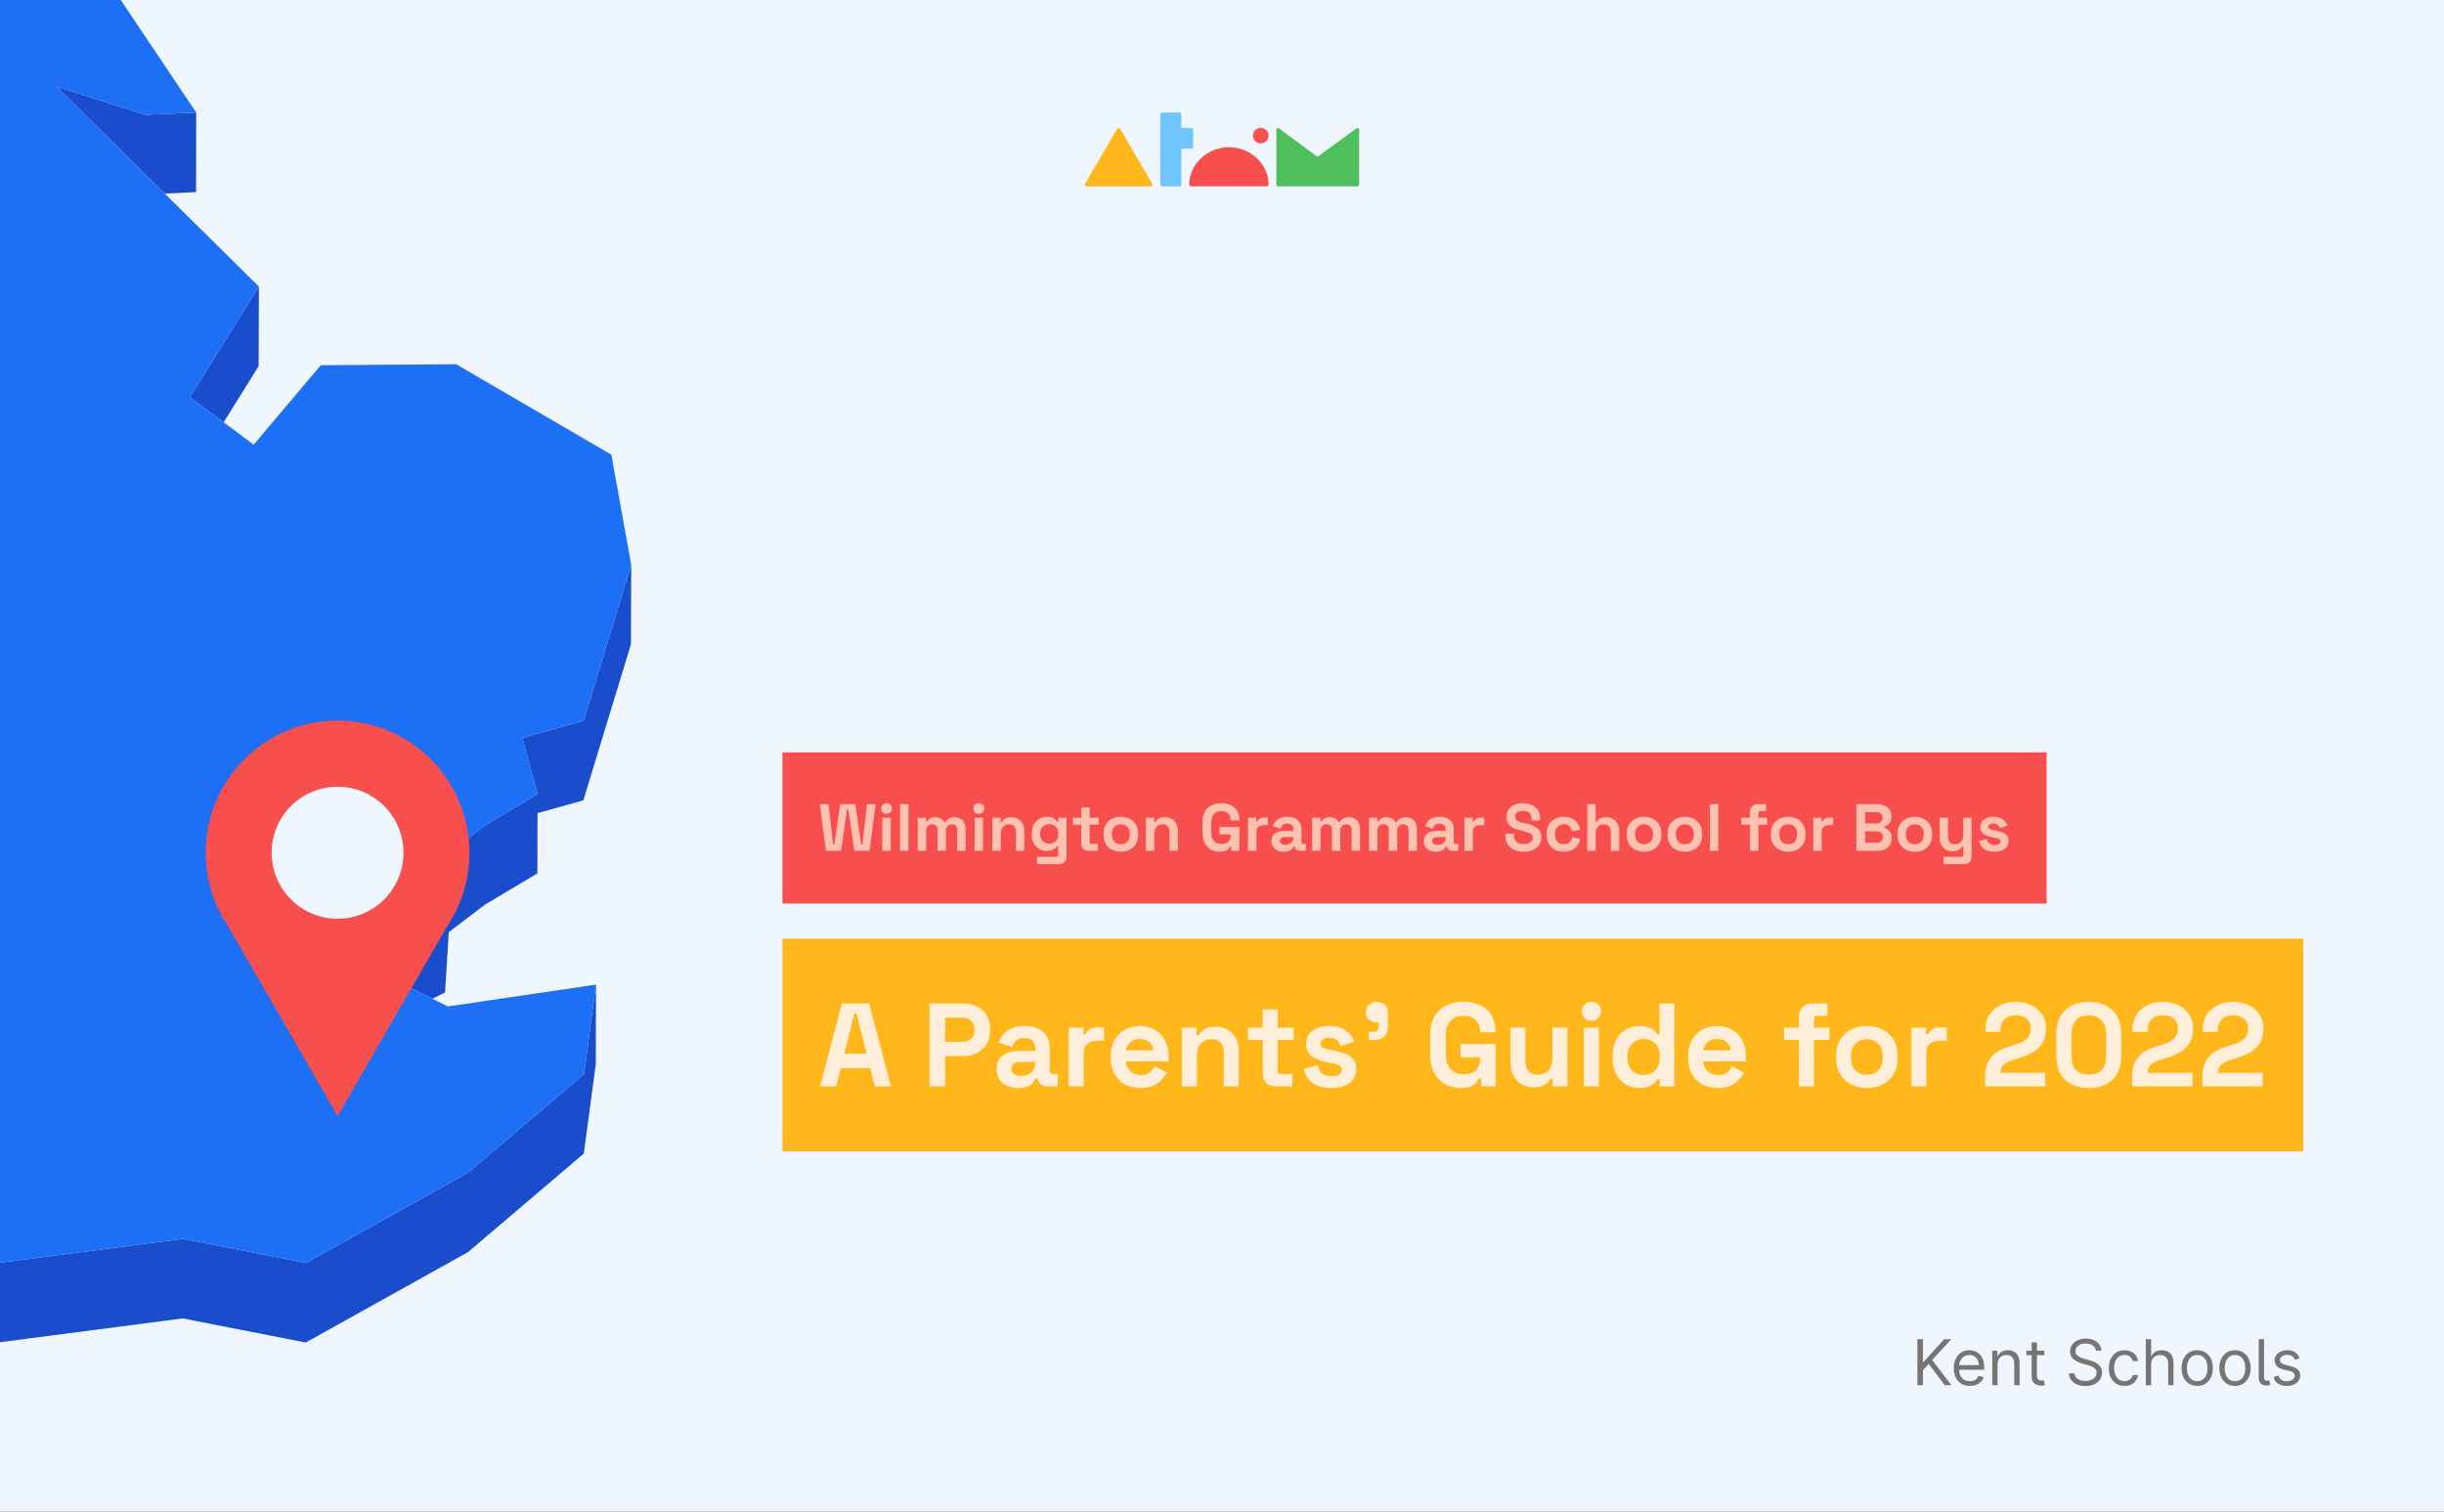 <svg width="1390" height="860" viewBox="0 0 1390 860" fill="none" xmlns="http://www.w3.org/2000/svg">
<rect x="0" y="0" width="1390" height="860" fill="#333333" stroke="none"/>
<g clip-path="url(#clip0_43_4641)">
<rect width="1390" height="860" fill="#F0F6FE"/>
<path d="M93.724 110.127L111.513 109.268L111.591 64.004L82.723 65.331L32.086 49.176L82.645 99.201L93.724 110.127Z" fill="#194DCC"/>
<path d="M127.196 240.224L147.091 208.304L147.247 163.04L107.924 226.02L127.196 240.224Z" fill="#194DCC"/>
<path d="M331.926 410.044L297.05 419.8L305.711 451.641L275.75 469.591L255.386 485.043L253.202 519.382L200.458 545.682L245.946 568.159L253.124 564.569L255.23 530.308L275.594 514.777L305.633 496.828L305.711 462.567L331.77 455.309L358.844 366.497L359 321.232L331.926 410.044Z" fill="#194DCC"/>
<path d="M266.309 667.039L174.009 718.469L104.101 704.733L-19.799 720.888L-65.52 722.371L-123.178 740.555L-139.875 769.04L-208.379 781.293L-233.736 763.734L-361.302 770.445L-374.176 827.338L-417.244 857.151L-549.804 843.805L-598.958 873.774L-607.151 903.352L-622.599 924.735L-646.942 895.313L-698.593 902.805L-698.749 947.992L-647.02 940.578L-622.755 970L-607.307 948.616L-599.036 918.96L-549.882 889.07L-417.4 902.415L-374.254 872.603L-361.458 815.71L-233.892 808.998L-208.457 826.558L-139.953 814.305L-123.256 785.82L-65.676 767.636L-19.955 766.153L103.945 749.998L173.853 763.734L266.153 712.304L332.004 656.269L338.87 605.385L338.948 560.121L332.16 611.004L266.309 667.039Z" fill="#194DCC"/>
<path d="M253.202 519.382L255.386 485.043L275.75 469.591L305.711 451.641L297.05 419.8L331.926 410.044L359 321.232L347.687 258.642L259.443 207.212L182.435 207.758L144.282 252.945L127.196 240.224L107.924 226.02L147.247 163.04L93.724 110.127L82.645 99.201L32.086 49.176L82.723 65.33L111.591 64.004L-17.302 -128.215L-84.947 -151.004L-143.776 -314.893L-147.755 -358.675L-285.777 -470.042L-310.822 -462.159L-342.577 -452.17L-359.04 -447.019L-389.156 -457.477L-342.499 -494.469L-277.662 -520.847L-304.892 -545.197L-323.696 -561.898L-223.671 -712.754L-215.557 -757.707L-184.504 -793.372L-243.801 -846.207L-406.243 -838.013L-450.092 -815.848L-496.281 -792.514L-445.02 -868.449L-449.702 -871.961L-475.293 -890.769L-361.771 -1007.29L-365.516 -1028.59L-357.245 -1057L-399.377 -1056.69L-532.64 -1006.19L-544.889 -1038.04L-569.934 -1005.96L-584.602 -1043.65L-605.044 -1037.65L-643.899 -906.144L-615.967 -870.868L-643.977 -870.712L-672.534 -870.478L-695.862 -759.268L-672.768 -728.675L-678.385 -690.746L-684.237 -651.725L-747.747 -617.074L-741.349 -561.586L-745.719 -552.845L-765.068 -514.136L-743.378 -505.941L-627.359 -608.411L-622.443 -593.037L-627.437 -584.998L-657.007 -537.08L-675.967 -506.41L-668.476 -467.466L-672.065 -439.917L-690.167 -298.27L-669.725 -298.426L-642.807 -409.715L-629.621 -415.724L-594.589 -393.482L-542.314 -331.204L-559.401 -306.152L-589.986 -261.122L-596.852 -209.067L-619.79 -208.911L-577.658 -138.283L-565.097 -145.385L-560.572 -183.313L-510.949 -145.775L-477.478 -175.587L-408.974 -194.942L-345.386 -218.979L-381.51 -160.135L-407.258 -118.148L-373.084 -54.543L-354.827 -21.531L-306.609 -11.229L-331.576 27.948L-331.03 105.912L-320.029 133.071L-331.186 138.3L-331.264 138.378L-340.392 142.671L-333.058 167.41L-340.47 166.942L-416.152 162.103L-466.555 182.55L-513.758 142.593L-546.059 165.303L-492.848 211.036L-517.737 234.995L-559.791 275.343L-527.334 282.211L-468.427 253.413L-447.361 337.231L-456.256 347.532L-526.32 428.775L-634.147 478.02L-608.711 506.115L-627.905 521.645L-621.819 531.089L-591.546 549.819L-550.741 538.893L-499.09 517.275L-410.847 565.115L-354.124 597.815L-244.971 534.522L-301.069 603.356L-303.098 613.423L-308.091 638.943L-347.414 639.177H-354.202L-360.912 639.256L-383.851 639.412L-486.138 654.24L-500.26 694.588L-557.529 765.919L-608.867 826.558L-678.385 870.73L-698.593 902.805L-646.942 895.313L-622.599 924.735L-607.151 903.352L-598.959 873.773L-549.804 843.805L-417.244 857.15L-374.176 827.338L-361.302 770.445L-233.736 763.733L-208.379 781.293L-139.875 769.04L-123.178 740.555L-65.52 722.371L-19.799 720.888L104.101 704.733L174.009 718.469L266.309 667.039L332.16 611.004L338.948 560.12L254.762 572.529L245.946 568.159L200.459 545.682L253.202 519.382Z" fill="#1D6FF5"/>
<rect width="719" height="86" transform="translate(445 428)" fill="#F74E4E"/>
<path d="M469.745 484L466.258 457.47H471.223L473.8 480.513H474.482L477.818 457.47H486.459L489.794 480.513H490.476L493.053 457.47H498.018L494.531 484H485.89L482.479 460.426H481.797L478.386 484H469.745ZM501.825 484V465.202H506.6V484H501.825ZM504.213 463.003C503.353 463.003 502.621 462.725 502.014 462.17C501.433 461.614 501.143 460.881 501.143 459.971C501.143 459.062 501.433 458.329 502.014 457.773C502.621 457.217 503.353 456.939 504.213 456.939C505.097 456.939 505.83 457.217 506.411 457.773C506.992 458.329 507.282 459.062 507.282 459.971C507.282 460.881 506.992 461.614 506.411 462.17C505.83 462.725 505.097 463.003 504.213 463.003ZM511.892 484V457.47H516.667V484H511.892ZM521.959 484V465.202H526.659V467.248H527.341C527.669 466.617 528.213 466.073 528.971 465.618C529.729 465.138 530.727 464.898 531.965 464.898C533.304 464.898 534.378 465.164 535.186 465.694C535.995 466.2 536.614 466.869 537.043 467.703H537.726C538.155 466.894 538.762 466.225 539.545 465.694C540.328 465.164 541.44 464.898 542.88 464.898C544.042 464.898 545.091 465.151 546.026 465.656C546.986 466.136 547.744 466.882 548.3 467.892C548.881 468.878 549.171 470.129 549.171 471.645V484H544.396V471.986C544.396 470.95 544.131 470.179 543.6 469.674C543.069 469.143 542.324 468.878 541.364 468.878C540.278 468.878 539.431 469.232 538.825 469.939C538.244 470.621 537.953 471.607 537.953 472.895V484H533.178V471.986C533.178 470.95 532.912 470.179 532.382 469.674C531.851 469.143 531.106 468.878 530.146 468.878C529.059 468.878 528.213 469.232 527.606 469.939C527.025 470.621 526.735 471.607 526.735 472.895V484H521.959ZM554.307 484V465.202H559.083V484H554.307ZM556.695 463.003C555.836 463.003 555.103 462.725 554.497 462.17C553.916 461.614 553.625 460.881 553.625 459.971C553.625 459.062 553.916 458.329 554.497 457.773C555.103 457.217 555.836 456.939 556.695 456.939C557.579 456.939 558.312 457.217 558.893 457.773C559.474 458.329 559.765 459.062 559.765 459.971C559.765 460.881 559.474 461.614 558.893 462.17C558.312 462.725 557.579 463.003 556.695 463.003ZM564.375 484V465.202H569.074V467.665H569.756C570.06 467.008 570.628 466.389 571.462 465.808C572.296 465.202 573.559 464.898 575.252 464.898C576.717 464.898 577.993 465.239 579.08 465.922C580.192 466.579 581.051 467.501 581.657 468.688C582.263 469.851 582.567 471.215 582.567 472.782V484H577.791V473.161C577.791 471.746 577.437 470.684 576.73 469.977C576.048 469.27 575.062 468.916 573.774 468.916C572.308 468.916 571.171 469.408 570.363 470.394C569.554 471.354 569.15 472.706 569.15 474.449V484H564.375ZM586.819 474.677V474.07C586.819 472.099 587.211 470.419 587.994 469.029C588.778 467.615 589.814 466.541 591.102 465.808C592.416 465.05 593.844 464.671 595.385 464.671C597.103 464.671 598.404 464.974 599.289 465.581C600.173 466.187 600.817 466.819 601.221 467.476H601.904V465.202H606.603V487.335C606.603 488.624 606.224 489.647 605.466 490.405C604.708 491.188 603.698 491.58 602.434 491.58H589.851V487.411H600.767C601.474 487.411 601.828 487.032 601.828 486.274V481.385H601.146C600.893 481.789 600.539 482.206 600.084 482.636C599.63 483.04 599.023 483.381 598.265 483.659C597.507 483.937 596.547 484.076 595.385 484.076C593.844 484.076 592.416 483.709 591.102 482.977C589.814 482.219 588.778 481.145 587.994 479.755C587.211 478.34 586.819 476.647 586.819 474.677ZM596.749 479.907C598.215 479.907 599.44 479.439 600.426 478.504C601.411 477.57 601.904 476.256 601.904 474.563V474.184C601.904 472.466 601.411 471.152 600.426 470.242C599.465 469.307 598.24 468.84 596.749 468.84C595.284 468.84 594.058 469.307 593.073 470.242C592.088 471.152 591.595 472.466 591.595 474.184V474.563C591.595 476.256 592.088 477.57 593.073 478.504C594.058 479.439 595.284 479.907 596.749 479.907ZM619.099 484C617.861 484 616.85 483.621 616.067 482.863C615.309 482.08 614.93 481.044 614.93 479.755V469.143H610.23V465.202H614.93V459.365H619.705V465.202H624.859V469.143H619.705V478.921C619.705 479.679 620.059 480.058 620.766 480.058H624.405V484H619.099ZM637.46 484.531C635.591 484.531 633.91 484.152 632.42 483.394C630.929 482.636 629.754 481.536 628.895 480.096C628.036 478.656 627.606 476.925 627.606 474.904V474.298C627.606 472.276 628.036 470.545 628.895 469.105C629.754 467.665 630.929 466.566 632.42 465.808C633.91 465.05 635.591 464.671 637.46 464.671C639.33 464.671 641.01 465.05 642.501 465.808C643.992 466.566 645.167 467.665 646.026 469.105C646.885 470.545 647.314 472.276 647.314 474.298V474.904C647.314 476.925 646.885 478.656 646.026 480.096C645.167 481.536 643.992 482.636 642.501 483.394C641.01 484.152 639.33 484.531 637.46 484.531ZM637.46 480.286C638.926 480.286 640.139 479.818 641.099 478.883C642.059 477.923 642.539 476.559 642.539 474.79V474.411C642.539 472.643 642.059 471.291 641.099 470.356C640.164 469.396 638.951 468.916 637.46 468.916C635.995 468.916 634.782 469.396 633.822 470.356C632.862 471.291 632.382 472.643 632.382 474.411V474.79C632.382 476.559 632.862 477.923 633.822 478.883C634.782 479.818 635.995 480.286 637.46 480.286ZM651.722 484V465.202H656.422V467.665H657.104C657.407 467.008 657.976 466.389 658.81 465.808C659.643 465.202 660.907 464.898 662.6 464.898C664.065 464.898 665.341 465.239 666.427 465.922C667.539 466.579 668.398 467.501 669.005 468.688C669.611 469.851 669.914 471.215 669.914 472.782V484H665.139V473.161C665.139 471.746 664.785 470.684 664.078 469.977C663.395 469.27 662.41 468.916 661.121 468.916C659.656 468.916 658.519 469.408 657.71 470.394C656.902 471.354 656.498 472.706 656.498 474.449V484H651.722ZM693.72 484.531C691.901 484.531 690.246 484.126 688.755 483.318C687.29 482.484 686.115 481.284 685.23 479.717C684.371 478.125 683.942 476.193 683.942 473.919V467.551C683.942 464.14 684.902 461.525 686.822 459.706C688.742 457.862 691.345 456.939 694.63 456.939C697.889 456.939 700.403 457.811 702.172 459.554C703.966 461.273 704.863 463.61 704.863 466.566V466.718H699.936V466.414C699.936 465.48 699.733 464.633 699.329 463.875C698.95 463.117 698.369 462.523 697.586 462.094C696.802 461.639 695.817 461.412 694.63 461.412C692.861 461.412 691.471 461.955 690.461 463.041C689.45 464.128 688.945 465.606 688.945 467.476V473.994C688.945 475.839 689.45 477.33 690.461 478.467C691.471 479.578 692.886 480.134 694.705 480.134C696.525 480.134 697.851 479.654 698.685 478.694C699.519 477.734 699.936 476.521 699.936 475.056V474.677H693.644V470.432H704.863V484H700.239V481.461H699.557C699.38 481.89 699.089 482.345 698.685 482.825C698.306 483.305 697.725 483.709 696.941 484.038C696.158 484.366 695.084 484.531 693.72 484.531ZM709.794 484V465.202H714.493V467.324H715.175C715.453 466.566 715.908 466.01 716.54 465.656C717.197 465.303 717.955 465.126 718.814 465.126H721.088V469.371H718.738C717.525 469.371 716.527 469.699 715.744 470.356C714.961 470.988 714.569 471.973 714.569 473.312V484H709.794ZM730.213 484.531C728.874 484.531 727.674 484.303 726.612 483.848C725.551 483.368 724.705 482.686 724.073 481.802C723.467 480.892 723.163 479.793 723.163 478.504C723.163 477.216 723.467 476.142 724.073 475.283C724.705 474.399 725.564 473.742 726.65 473.312C727.762 472.857 729.025 472.63 730.44 472.63H735.595V471.569C735.595 470.684 735.317 469.964 734.761 469.408C734.205 468.827 733.321 468.537 732.108 468.537C730.92 468.537 730.036 468.815 729.455 469.371C728.874 469.901 728.495 470.596 728.318 471.455L723.921 469.977C724.225 469.017 724.705 468.145 725.362 467.362C726.044 466.553 726.941 465.909 728.053 465.429C729.19 464.924 730.567 464.671 732.184 464.671C734.66 464.671 736.618 465.29 738.058 466.528C739.498 467.766 740.218 469.56 740.218 471.91V478.921C740.218 479.679 740.572 480.058 741.28 480.058H742.796V484H739.612C738.677 484 737.907 483.773 737.3 483.318C736.694 482.863 736.391 482.257 736.391 481.499V481.461H735.67C735.569 481.764 735.342 482.168 734.988 482.673C734.635 483.154 734.079 483.583 733.321 483.962C732.563 484.341 731.527 484.531 730.213 484.531ZM731.047 480.665C732.386 480.665 733.472 480.298 734.306 479.566C735.165 478.808 735.595 477.81 735.595 476.572V476.193H730.781C729.897 476.193 729.202 476.382 728.697 476.761C728.192 477.14 727.939 477.671 727.939 478.353C727.939 479.035 728.204 479.591 728.735 480.02C729.265 480.45 730.036 480.665 731.047 480.665ZM746.287 484V465.202H750.987V467.248H751.669C751.997 466.617 752.541 466.073 753.299 465.618C754.057 465.138 755.055 464.898 756.293 464.898C757.632 464.898 758.706 465.164 759.514 465.694C760.323 466.2 760.942 466.869 761.371 467.703H762.054C762.483 466.894 763.09 466.225 763.873 465.694C764.656 465.164 765.768 464.898 767.208 464.898C768.37 464.898 769.419 465.151 770.354 465.656C771.314 466.136 772.072 466.882 772.628 467.892C773.209 468.878 773.499 470.129 773.499 471.645V484H768.724V471.986C768.724 470.95 768.459 470.179 767.928 469.674C767.398 469.143 766.652 468.878 765.692 468.878C764.606 468.878 763.759 469.232 763.153 469.939C762.572 470.621 762.281 471.607 762.281 472.895V484H757.506V471.986C757.506 470.95 757.24 470.179 756.71 469.674C756.179 469.143 755.434 468.878 754.474 468.878C753.387 468.878 752.541 469.232 751.934 469.939C751.353 470.621 751.063 471.607 751.063 472.895V484H746.287ZM778.635 484V465.202H783.335V467.248H784.017C784.346 466.617 784.889 466.073 785.647 465.618C786.405 465.138 787.403 464.898 788.641 464.898C789.98 464.898 791.054 465.164 791.863 465.694C792.671 466.2 793.29 466.869 793.72 467.703H794.402C794.831 466.894 795.438 466.225 796.221 465.694C797.004 465.164 798.116 464.898 799.556 464.898C800.719 464.898 801.767 465.151 802.702 465.656C803.662 466.136 804.42 466.882 804.976 467.892C805.557 468.878 805.848 470.129 805.848 471.645V484H801.072V471.986C801.072 470.95 800.807 470.179 800.276 469.674C799.746 469.143 799 468.878 798.04 468.878C796.954 468.878 796.107 469.232 795.501 469.939C794.92 470.621 794.629 471.607 794.629 472.895V484H789.854V471.986C789.854 470.95 789.589 470.179 789.058 469.674C788.527 469.143 787.782 468.878 786.822 468.878C785.735 468.878 784.889 469.232 784.283 469.939C783.701 470.621 783.411 471.607 783.411 472.895V484H778.635ZM816.82 484.531C815.481 484.531 814.281 484.303 813.22 483.848C812.159 483.368 811.312 482.686 810.681 481.802C810.074 480.892 809.771 479.793 809.771 478.504C809.771 477.216 810.074 476.142 810.681 475.283C811.312 474.399 812.171 473.742 813.258 473.312C814.369 472.857 815.633 472.63 817.048 472.63H822.202V471.569C822.202 470.684 821.924 469.964 821.368 469.408C820.812 468.827 819.928 468.537 818.715 468.537C817.528 468.537 816.643 468.815 816.062 469.371C815.481 469.901 815.102 470.596 814.925 471.455L810.529 469.977C810.832 469.017 811.312 468.145 811.969 467.362C812.651 466.553 813.548 465.909 814.66 465.429C815.797 464.924 817.174 464.671 818.791 464.671C821.267 464.671 823.225 465.29 824.666 466.528C826.106 467.766 826.826 469.56 826.826 471.91V478.921C826.826 479.679 827.18 480.058 827.887 480.058H829.403V484H826.22C825.285 484 824.514 483.773 823.908 483.318C823.301 482.863 822.998 482.257 822.998 481.499V481.461H822.278C822.177 481.764 821.949 482.168 821.596 482.673C821.242 483.154 820.686 483.583 819.928 483.962C819.17 484.341 818.134 484.531 816.82 484.531ZM817.654 480.665C818.993 480.665 820.08 480.298 820.914 479.566C821.773 478.808 822.202 477.81 822.202 476.572V476.193H817.389C816.504 476.193 815.81 476.382 815.304 476.761C814.799 477.14 814.546 477.671 814.546 478.353C814.546 479.035 814.812 479.591 815.342 480.02C815.873 480.45 816.643 480.665 817.654 480.665ZM832.895 484V465.202H837.594V467.324H838.276C838.554 466.566 839.009 466.01 839.641 465.656C840.298 465.303 841.056 465.126 841.915 465.126H844.189V469.371H841.839C840.626 469.371 839.628 469.699 838.845 470.356C838.062 470.988 837.67 471.973 837.67 473.312V484H832.895ZM866.603 484.531C864.556 484.531 862.749 484.164 861.183 483.431C859.616 482.699 858.391 481.65 857.507 480.286C856.622 478.921 856.18 477.279 856.18 475.359V474.298H861.107V475.359C861.107 476.951 861.6 478.151 862.585 478.959C863.571 479.743 864.91 480.134 866.603 480.134C868.321 480.134 869.597 479.793 870.43 479.111C871.29 478.429 871.719 477.557 871.719 476.496C871.719 475.763 871.504 475.169 871.075 474.714C870.67 474.26 870.064 473.893 869.256 473.615C868.472 473.312 867.512 473.034 866.375 472.782L865.503 472.592C863.684 472.188 862.118 471.682 860.804 471.076C859.515 470.444 858.517 469.623 857.81 468.613C857.128 467.602 856.786 466.288 856.786 464.671C856.786 463.054 857.165 461.677 857.923 460.54C858.707 459.378 859.793 458.493 861.183 457.887C862.598 457.255 864.253 456.939 866.148 456.939C868.043 456.939 869.723 457.268 871.188 457.925C872.679 458.556 873.841 459.517 874.675 460.805C875.534 462.069 875.964 463.66 875.964 465.581V466.718H871.037V465.581C871.037 464.57 870.835 463.761 870.43 463.155C870.051 462.523 869.496 462.069 868.763 461.791C868.03 461.487 867.158 461.336 866.148 461.336C864.632 461.336 863.507 461.626 862.775 462.207C862.067 462.763 861.713 463.534 861.713 464.519C861.713 465.176 861.878 465.732 862.206 466.187C862.56 466.642 863.078 467.021 863.76 467.324C864.442 467.627 865.314 467.892 866.375 468.12L867.247 468.309C869.142 468.714 870.784 469.232 872.174 469.863C873.589 470.495 874.688 471.329 875.471 472.365C876.254 473.401 876.646 474.727 876.646 476.344C876.646 477.961 876.229 479.389 875.395 480.627C874.587 481.84 873.425 482.8 871.909 483.507C870.418 484.19 868.649 484.531 866.603 484.531ZM889.359 484.531C887.54 484.531 885.885 484.152 884.395 483.394C882.929 482.636 881.767 481.536 880.908 480.096C880.049 478.656 879.619 476.913 879.619 474.866V474.335C879.619 472.289 880.049 470.545 880.908 469.105C881.767 467.665 882.929 466.566 884.395 465.808C885.885 465.05 887.54 464.671 889.359 464.671C891.153 464.671 892.695 464.987 893.983 465.618C895.272 466.25 896.308 467.122 897.091 468.234C897.9 469.32 898.43 470.558 898.683 471.948L894.059 472.933C893.958 472.175 893.731 471.493 893.377 470.887C893.023 470.28 892.518 469.8 891.861 469.446C891.229 469.093 890.433 468.916 889.473 468.916C888.513 468.916 887.641 469.131 886.858 469.56C886.1 469.964 885.494 470.583 885.039 471.417C884.609 472.226 884.395 473.224 884.395 474.411V474.79C884.395 475.978 884.609 476.988 885.039 477.822C885.494 478.631 886.1 479.25 886.858 479.679C887.641 480.084 888.513 480.286 889.473 480.286C890.913 480.286 892 479.919 892.733 479.187C893.491 478.429 893.971 477.443 894.173 476.23L898.797 477.33C898.468 478.669 897.9 479.894 897.091 481.006C896.308 482.092 895.272 482.951 893.983 483.583C892.695 484.215 891.153 484.531 889.359 484.531ZM902.736 484V457.47H907.511V467.513H908.193C908.395 467.109 908.711 466.705 909.141 466.301C909.57 465.896 910.139 465.568 910.846 465.315C911.579 465.037 912.501 464.898 913.613 464.898C915.079 464.898 916.354 465.239 917.441 465.922C918.553 466.579 919.412 467.501 920.018 468.688C920.625 469.851 920.928 471.215 920.928 472.782V484H916.152V473.161C916.152 471.746 915.799 470.684 915.091 469.977C914.409 469.27 913.424 468.916 912.135 468.916C910.669 468.916 909.532 469.408 908.724 470.394C907.915 471.354 907.511 472.706 907.511 474.449V484H902.736ZM935.035 484.531C933.165 484.531 931.485 484.152 929.994 483.394C928.503 482.636 927.328 481.536 926.469 480.096C925.61 478.656 925.181 476.925 925.181 474.904V474.298C925.181 472.276 925.61 470.545 926.469 469.105C927.328 467.665 928.503 466.566 929.994 465.808C931.485 465.05 933.165 464.671 935.035 464.671C936.904 464.671 938.585 465.05 940.075 465.808C941.566 466.566 942.741 467.665 943.6 469.105C944.459 470.545 944.889 472.276 944.889 474.298V474.904C944.889 476.925 944.459 478.656 943.6 480.096C942.741 481.536 941.566 482.636 940.075 483.394C938.585 484.152 936.904 484.531 935.035 484.531ZM935.035 480.286C936.5 480.286 937.713 479.818 938.673 478.883C939.633 477.923 940.113 476.559 940.113 474.79V474.411C940.113 472.643 939.633 471.291 938.673 470.356C937.738 469.396 936.525 468.916 935.035 468.916C933.569 468.916 932.356 469.396 931.396 470.356C930.436 471.291 929.956 472.643 929.956 474.411V474.79C929.956 476.559 930.436 477.923 931.396 478.883C932.356 479.818 933.569 480.286 935.035 480.286ZM958.241 484.531C956.371 484.531 954.691 484.152 953.2 483.394C951.709 482.636 950.535 481.536 949.676 480.096C948.816 478.656 948.387 476.925 948.387 474.904V474.298C948.387 472.276 948.816 470.545 949.676 469.105C950.535 467.665 951.709 466.566 953.2 465.808C954.691 465.05 956.371 464.671 958.241 464.671C960.111 464.671 961.791 465.05 963.282 465.808C964.772 466.566 965.947 467.665 966.806 469.105C967.665 470.545 968.095 472.276 968.095 474.298V474.904C968.095 476.925 967.665 478.656 966.806 480.096C965.947 481.536 964.772 482.636 963.282 483.394C961.791 484.152 960.111 484.531 958.241 484.531ZM958.241 480.286C959.706 480.286 960.919 479.818 961.879 478.883C962.839 477.923 963.32 476.559 963.32 474.79V474.411C963.32 472.643 962.839 471.291 961.879 470.356C960.944 469.396 959.732 468.916 958.241 468.916C956.775 468.916 955.563 469.396 954.603 470.356C953.642 471.291 953.162 472.643 953.162 474.411V474.79C953.162 476.559 953.642 477.923 954.603 478.883C955.563 479.818 956.775 480.286 958.241 480.286ZM972.503 484V457.47H977.278V484H972.503ZM995.301 484V469.143H990.526V465.202H995.301V461.715C995.301 460.426 995.68 459.403 996.438 458.645C997.221 457.862 998.232 457.47 999.47 457.47H1004.4V461.412H1001.14C1000.43 461.412 1000.08 461.791 1000.08 462.549V465.202H1005V469.143H1000.08V484H995.301ZM1017.02 484.531C1015.15 484.531 1013.47 484.152 1011.97 483.394C1010.48 482.636 1009.31 481.536 1008.45 480.096C1007.59 478.656 1007.16 476.925 1007.16 474.904V474.298C1007.16 472.276 1007.59 470.545 1008.45 469.105C1009.31 467.665 1010.48 466.566 1011.97 465.808C1013.47 465.05 1015.15 464.671 1017.02 464.671C1018.89 464.671 1020.57 465.05 1022.06 465.808C1023.55 466.566 1024.72 467.665 1025.58 469.105C1026.44 470.545 1026.87 472.276 1026.87 474.298V474.904C1026.87 476.925 1026.44 478.656 1025.58 480.096C1024.72 481.536 1023.55 482.636 1022.06 483.394C1020.57 484.152 1018.89 484.531 1017.02 484.531ZM1017.02 480.286C1018.48 480.286 1019.69 479.818 1020.65 478.883C1021.61 477.923 1022.09 476.559 1022.09 474.79V474.411C1022.09 472.643 1021.61 471.291 1020.65 470.356C1019.72 469.396 1018.51 468.916 1017.02 468.916C1015.55 468.916 1014.34 469.396 1013.38 470.356C1012.42 471.291 1011.94 472.643 1011.94 474.411V474.79C1011.94 476.559 1012.42 477.923 1013.38 478.883C1014.34 479.818 1015.55 480.286 1017.02 480.286ZM1031.28 484V465.202H1035.98V467.324H1036.66C1036.94 466.566 1037.39 466.01 1038.02 465.656C1038.68 465.303 1039.44 465.126 1040.3 465.126H1042.57V469.371H1040.22C1039.01 469.371 1038.01 469.699 1037.23 470.356C1036.44 470.988 1036.05 471.973 1036.05 473.312V484H1031.28ZM1055.78 484V457.47H1067.68C1069.29 457.47 1070.7 457.748 1071.88 458.304C1073.1 458.834 1074.03 459.605 1074.69 460.616C1075.37 461.601 1075.71 462.789 1075.71 464.178V464.557C1075.71 465.77 1075.48 466.768 1075.03 467.551C1074.57 468.309 1074.03 468.903 1073.4 469.333C1072.79 469.737 1072.21 470.028 1071.66 470.204V470.887C1072.21 471.038 1072.82 471.329 1073.47 471.758C1074.13 472.163 1074.69 472.756 1075.14 473.54C1075.62 474.323 1075.86 475.346 1075.86 476.609V476.988C1075.86 478.454 1075.52 479.717 1074.84 480.778C1074.16 481.814 1073.21 482.61 1072 483.166C1070.81 483.722 1069.42 484 1067.83 484H1055.78ZM1060.78 479.452H1067.22C1068.31 479.452 1069.18 479.187 1069.84 478.656C1070.52 478.125 1070.86 477.367 1070.86 476.382V476.003C1070.86 475.018 1070.53 474.26 1069.87 473.729C1069.22 473.198 1068.33 472.933 1067.22 472.933H1060.78V479.452ZM1060.78 468.385H1067.15C1068.18 468.385 1069.03 468.12 1069.68 467.589C1070.37 467.059 1070.71 466.326 1070.71 465.391V465.012C1070.71 464.052 1070.38 463.319 1069.72 462.814C1069.07 462.283 1068.21 462.018 1067.15 462.018H1060.78V468.385ZM1089.04 484.531C1087.17 484.531 1085.49 484.152 1084 483.394C1082.51 482.636 1081.33 481.536 1080.47 480.096C1079.62 478.656 1079.19 476.925 1079.19 474.904V474.298C1079.19 472.276 1079.62 470.545 1080.47 469.105C1081.33 467.665 1082.51 466.566 1084 465.808C1085.49 465.05 1087.17 464.671 1089.04 464.671C1090.91 464.671 1092.59 465.05 1094.08 465.808C1095.57 466.566 1096.75 467.665 1097.61 469.105C1098.46 470.545 1098.89 472.276 1098.89 474.298V474.904C1098.89 476.925 1098.46 478.656 1097.61 480.096C1096.75 481.536 1095.57 482.636 1094.08 483.394C1092.59 484.152 1090.91 484.531 1089.04 484.531ZM1089.04 480.286C1090.51 480.286 1091.72 479.818 1092.68 478.883C1093.64 477.923 1094.12 476.559 1094.12 474.79V474.411C1094.12 472.643 1093.64 471.291 1092.68 470.356C1091.74 469.396 1090.53 468.916 1089.04 468.916C1087.57 468.916 1086.36 469.396 1085.4 470.356C1084.44 471.291 1083.96 472.643 1083.96 474.411V474.79C1083.96 476.559 1084.44 477.923 1085.4 478.883C1086.36 479.818 1087.57 480.286 1089.04 480.286ZM1105.35 491.58V487.411H1115.58C1116.29 487.411 1116.64 487.032 1116.64 486.274V481.536H1115.96C1115.76 481.966 1115.44 482.396 1115.01 482.825C1114.58 483.255 1114 483.608 1113.27 483.886C1112.54 484.164 1111.6 484.303 1110.47 484.303C1109 484.303 1107.71 483.975 1106.6 483.318C1105.51 482.636 1104.67 481.701 1104.06 480.513C1103.45 479.326 1103.15 477.961 1103.15 476.42V465.202H1107.93V476.041C1107.93 477.456 1108.27 478.517 1108.95 479.225C1109.66 479.932 1110.65 480.286 1111.94 480.286C1113.41 480.286 1114.55 479.806 1115.35 478.846C1116.16 477.86 1116.57 476.496 1116.57 474.752V465.202H1121.34V487.335C1121.34 488.624 1120.96 489.647 1120.21 490.405C1119.45 491.188 1118.44 491.58 1117.17 491.58H1105.35ZM1134.46 484.531C1132.01 484.531 1130 484 1128.44 482.939C1126.87 481.878 1125.92 480.362 1125.6 478.391L1129.99 477.254C1130.17 478.138 1130.46 478.833 1130.86 479.338C1131.29 479.844 1131.81 480.21 1132.42 480.437C1133.05 480.64 1133.73 480.741 1134.46 480.741C1135.58 480.741 1136.4 480.551 1136.93 480.172C1137.46 479.768 1137.72 479.275 1137.72 478.694C1137.72 478.113 1137.47 477.671 1136.97 477.367C1136.46 477.039 1135.65 476.774 1134.54 476.572L1133.48 476.382C1132.16 476.129 1130.96 475.788 1129.88 475.359C1128.79 474.904 1127.92 474.285 1127.26 473.502C1126.61 472.718 1126.28 471.708 1126.28 470.47C1126.28 468.6 1126.96 467.172 1128.32 466.187C1129.69 465.176 1131.48 464.671 1133.71 464.671C1135.8 464.671 1137.55 465.138 1138.94 466.073C1140.33 467.008 1141.24 468.234 1141.67 469.75L1137.23 471.114C1137.03 470.154 1136.61 469.472 1135.98 469.067C1135.37 468.663 1134.62 468.461 1133.71 468.461C1132.8 468.461 1132.1 468.625 1131.62 468.954C1131.14 469.257 1130.9 469.686 1130.9 470.242C1130.9 470.849 1131.15 471.303 1131.66 471.607C1132.16 471.885 1132.85 472.099 1133.71 472.251L1134.77 472.44C1136.18 472.693 1137.46 473.034 1138.6 473.464C1139.76 473.868 1140.67 474.462 1141.32 475.245C1142.01 476.003 1142.35 477.039 1142.35 478.353C1142.35 480.324 1141.63 481.852 1140.19 482.939C1138.77 484 1136.86 484.531 1134.46 484.531Z" fill="#FFC2B0"/>
<rect width="865" height="121" transform="translate(445 534)" fill="#FFB71B"/>
<path d="M466.419 618L478.81 570.862H494.298L506.688 618H497.53L494.971 607.63H478.136L475.577 618H466.419ZM480.224 599.414H492.884L487.16 576.451H485.948L480.224 599.414ZM528.64 618V570.862H548.034C550.997 570.862 553.6 571.468 555.845 572.68C558.135 573.847 559.908 575.508 561.165 577.663C562.467 579.818 563.118 582.377 563.118 585.34V586.283C563.118 589.201 562.444 591.76 561.098 593.96C559.796 596.114 558 597.798 555.71 599.01C553.466 600.177 550.907 600.761 548.034 600.761H537.529V618H528.64ZM537.529 592.68H547.158C549.268 592.68 550.974 592.097 552.276 590.929C553.578 589.762 554.229 588.168 554.229 586.148V585.475C554.229 583.455 553.578 581.861 552.276 580.694C550.974 579.526 549.268 578.943 547.158 578.943H537.529V592.68ZM579.262 618.943C576.883 618.943 574.751 618.539 572.865 617.731C570.98 616.878 569.476 615.666 568.353 614.094C567.276 612.478 566.737 610.525 566.737 608.236C566.737 605.946 567.276 604.038 568.353 602.512C569.476 600.941 571.002 599.773 572.933 599.01C574.908 598.202 577.152 597.798 579.667 597.798H588.825V595.912C588.825 594.341 588.331 593.062 587.343 592.074C586.356 591.042 584.784 590.525 582.629 590.525C580.519 590.525 578.948 591.019 577.916 592.007C576.883 592.95 576.21 594.184 575.895 595.71L568.084 593.084C568.623 591.378 569.476 589.829 570.643 588.438C571.855 587.001 573.449 585.856 575.424 585.003C577.444 584.106 579.891 583.657 582.764 583.657C587.164 583.657 590.643 584.756 593.202 586.956C595.761 589.156 597.04 592.343 597.04 596.519V608.976C597.04 610.323 597.669 610.997 598.926 610.997H601.619V618H595.963C594.302 618 592.933 617.596 591.855 616.788C590.778 615.98 590.239 614.902 590.239 613.556V613.488H588.959C588.78 614.027 588.376 614.745 587.747 615.643C587.119 616.496 586.131 617.259 584.784 617.933C583.438 618.606 581.597 618.943 579.262 618.943ZM580.744 612.074C583.123 612.074 585.054 611.423 586.535 610.121C588.062 608.774 588.825 607.001 588.825 604.801V604.128H580.273C578.701 604.128 577.467 604.465 576.569 605.138C575.671 605.811 575.222 606.754 575.222 607.966C575.222 609.178 575.693 610.166 576.636 610.929C577.579 611.692 578.948 612.074 580.744 612.074ZM607.823 618V584.599H616.173V588.37H617.385C617.879 587.024 618.687 586.036 619.81 585.407C620.977 584.779 622.324 584.465 623.85 584.465H627.89V592.007H623.715C621.56 592.007 619.787 592.59 618.395 593.758C617.004 594.88 616.308 596.631 616.308 599.01V618H607.823ZM648.557 618.943C645.235 618.943 642.295 618.247 639.736 616.855C637.222 615.419 635.247 613.421 633.81 610.862C632.418 608.258 631.722 605.205 631.722 601.704V600.896C631.722 597.394 632.418 594.364 633.81 591.805C635.202 589.201 637.155 587.203 639.669 585.811C642.183 584.375 645.101 583.657 648.423 583.657C651.7 583.657 654.551 584.397 656.975 585.879C659.399 587.315 661.285 589.336 662.631 591.939C663.978 594.498 664.652 597.484 664.652 600.896V603.791H640.342C640.432 606.081 641.285 607.944 642.901 609.38C644.517 610.817 646.492 611.535 648.827 611.535C651.206 611.535 652.957 611.019 654.079 609.987C655.202 608.954 656.055 607.809 656.638 606.552L663.574 610.189C662.946 611.356 662.025 612.635 660.813 614.027C659.646 615.374 658.075 616.541 656.1 617.529C654.124 618.471 651.61 618.943 648.557 618.943ZM640.409 597.461H656.032C655.853 595.531 655.067 593.982 653.675 592.815C652.328 591.648 650.555 591.064 648.355 591.064C646.066 591.064 644.248 591.648 642.901 592.815C641.554 593.982 640.724 595.531 640.409 597.461ZM672.204 618V584.599H680.554V588.976H681.766C682.305 587.809 683.315 586.709 684.796 585.677C686.278 584.599 688.523 584.061 691.53 584.061C694.134 584.061 696.401 584.667 698.332 585.879C700.307 587.046 701.833 588.685 702.911 590.795C703.988 592.86 704.527 595.284 704.527 598.067V618H696.042V598.741C696.042 596.227 695.414 594.341 694.157 593.084C692.944 591.827 691.194 591.199 688.904 591.199C686.3 591.199 684.28 592.074 682.843 593.825C681.407 595.531 680.689 597.933 680.689 601.03V618H672.204ZM725.573 618C723.374 618 721.578 617.327 720.186 615.98C718.839 614.588 718.166 612.747 718.166 610.458V591.603H709.816V584.599H718.166V574.229H726.651V584.599H735.809V591.603H726.651V608.976C726.651 610.323 727.279 610.997 728.536 610.997H735.001V618H725.573ZM757.362 618.943C753.007 618.943 749.438 618 746.654 616.114C743.871 614.229 742.188 611.535 741.604 608.034L749.415 606.013C749.73 607.585 750.246 608.819 750.964 609.717C751.727 610.615 752.648 611.266 753.725 611.67C754.847 612.029 756.06 612.209 757.362 612.209C759.337 612.209 760.796 611.872 761.739 611.199C762.681 610.48 763.153 609.605 763.153 608.572C763.153 607.54 762.704 606.754 761.806 606.215C760.908 605.632 759.471 605.161 757.496 604.801L755.611 604.465C753.276 604.016 751.144 603.41 749.213 602.646C747.283 601.838 745.734 600.739 744.567 599.347C743.4 597.955 742.816 596.159 742.816 593.96C742.816 590.638 744.028 588.101 746.452 586.35C748.877 584.554 752.064 583.657 756.015 583.657C759.741 583.657 762.838 584.487 765.308 586.148C767.777 587.809 769.393 589.987 770.156 592.68L762.277 595.104C761.918 593.398 761.177 592.186 760.055 591.468C758.978 590.75 757.631 590.391 756.015 590.391C754.399 590.391 753.164 590.682 752.311 591.266C751.458 591.805 751.032 592.568 751.032 593.556C751.032 594.633 751.48 595.441 752.378 595.98C753.276 596.474 754.488 596.855 756.015 597.125L757.9 597.461C760.414 597.91 762.681 598.516 764.702 599.279C766.767 599.998 768.383 601.053 769.55 602.444C770.762 603.791 771.368 605.632 771.368 607.966C771.368 611.468 770.089 614.184 767.53 616.114C765.016 618 761.626 618.943 757.362 618.943ZM778.489 591.535V586.956H781.115C783.18 586.956 784.213 585.924 784.213 583.859V581.704H783.068C781.272 581.704 779.768 581.165 778.556 580.088C777.389 579.01 776.805 577.641 776.805 575.98C776.805 574.184 777.389 572.725 778.556 571.603C779.768 570.48 781.272 569.919 783.068 569.919C784.909 569.919 786.413 570.503 787.58 571.67C788.747 572.792 789.331 574.319 789.331 576.249V583.993C789.331 589.021 786.817 591.535 781.789 591.535H778.489ZM830.802 618.943C827.57 618.943 824.629 618.224 821.981 616.788C819.377 615.306 817.289 613.174 815.718 610.391C814.192 607.562 813.428 604.128 813.428 600.088V588.774C813.428 582.714 815.134 578.067 818.546 574.835C821.958 571.558 826.582 569.919 832.418 569.919C838.209 569.919 842.676 571.468 845.819 574.566C849.006 577.618 850.6 581.771 850.6 587.024V587.293H841.846V586.754C841.846 585.093 841.487 583.589 840.768 582.242C840.095 580.896 839.062 579.841 837.671 579.077C836.279 578.269 834.528 577.865 832.418 577.865C829.276 577.865 826.807 578.831 825.011 580.761C823.215 582.691 822.317 585.318 822.317 588.64V600.222C822.317 603.499 823.215 606.148 825.011 608.168C826.807 610.144 829.321 611.131 832.553 611.131C835.785 611.131 838.142 610.278 839.624 608.572C841.105 606.866 841.846 604.712 841.846 602.108V601.434H830.667V593.892H850.6V618H842.385V613.488H841.172C840.858 614.251 840.342 615.059 839.624 615.912C838.95 616.765 837.918 617.484 836.526 618.067C835.134 618.651 833.226 618.943 830.802 618.943ZM872.089 618.539C869.485 618.539 867.195 617.955 865.22 616.788C863.29 615.576 861.786 613.915 860.708 611.805C859.631 609.695 859.092 607.27 859.092 604.532V584.599H867.577V603.859C867.577 606.373 868.183 608.258 869.395 609.515C870.652 610.772 872.426 611.401 874.715 611.401C877.319 611.401 879.339 610.548 880.776 608.842C882.212 607.091 882.931 604.667 882.931 601.569V584.599H891.415V618H883.065V613.623H881.853C881.314 614.745 880.304 615.845 878.823 616.923C877.341 618 875.097 618.539 872.089 618.539ZM900.857 618V584.599H909.342V618H900.857ZM905.1 580.694C903.573 580.694 902.271 580.2 901.194 579.212C900.161 578.225 899.645 576.923 899.645 575.306C899.645 573.69 900.161 572.388 901.194 571.401C902.271 570.413 903.573 569.919 905.1 569.919C906.671 569.919 907.973 570.413 909.005 571.401C910.038 572.388 910.554 573.69 910.554 575.306C910.554 576.923 910.038 578.225 909.005 579.212C907.973 580.2 906.671 580.694 905.1 580.694ZM932.212 618.943C929.564 618.943 927.072 618.292 924.738 616.99C922.448 615.643 920.608 613.69 919.216 611.131C917.824 608.572 917.128 605.475 917.128 601.838V600.761C917.128 597.125 917.824 594.027 919.216 591.468C920.608 588.909 922.448 586.979 924.738 585.677C927.027 584.33 929.519 583.657 932.212 583.657C934.233 583.657 935.916 583.904 937.263 584.397C938.655 584.846 939.777 585.43 940.63 586.148C941.483 586.866 942.134 587.63 942.583 588.438H943.795V570.862H952.28V618H943.93V613.96H942.717C941.954 615.217 940.765 616.361 939.148 617.394C937.577 618.426 935.265 618.943 932.212 618.943ZM934.771 611.535C937.375 611.535 939.553 610.705 941.303 609.044C943.054 607.338 943.93 604.869 943.93 601.636V600.963C943.93 597.731 943.054 595.284 941.303 593.623C939.597 591.917 937.42 591.064 934.771 591.064C932.168 591.064 929.99 591.917 928.239 593.623C926.489 595.284 925.613 597.731 925.613 600.963V601.636C925.613 604.869 926.489 607.338 928.239 609.044C929.99 610.705 932.168 611.535 934.771 611.535ZM976.906 618.943C973.584 618.943 970.643 618.247 968.084 616.855C965.57 615.419 963.595 613.421 962.158 610.862C960.767 608.258 960.071 605.205 960.071 601.704V600.896C960.071 597.394 960.767 594.364 962.158 591.805C963.55 589.201 965.503 587.203 968.017 585.811C970.531 584.375 973.449 583.657 976.771 583.657C980.048 583.657 982.899 584.397 985.323 585.879C987.747 587.315 989.633 589.336 990.98 591.939C992.327 594.498 993 597.484 993 600.896V603.791H968.69C968.78 606.081 969.633 607.944 971.249 609.38C972.865 610.817 974.841 611.535 977.175 611.535C979.554 611.535 981.305 611.019 982.428 609.987C983.55 608.954 984.403 607.809 984.986 606.552L991.923 610.189C991.294 611.356 990.374 612.635 989.162 614.027C987.994 615.374 986.423 616.541 984.448 617.529C982.472 618.471 979.958 618.943 976.906 618.943ZM968.758 597.461H984.38C984.201 595.531 983.415 593.982 982.024 592.815C980.677 591.648 978.903 591.064 976.704 591.064C974.414 591.064 972.596 591.648 971.249 592.815C969.902 593.982 969.072 595.531 968.758 597.461ZM1023.17 618V591.603H1014.69V584.599H1023.17V578.404C1023.17 576.115 1023.85 574.296 1025.19 572.95C1026.58 571.558 1028.38 570.862 1030.58 570.862H1039.33V577.865H1033.54C1032.29 577.865 1031.66 578.539 1031.66 579.886V584.599H1040.41V591.603H1031.66V618H1023.17ZM1061.75 618.943C1058.43 618.943 1055.45 618.269 1052.8 616.923C1050.15 615.576 1048.06 613.623 1046.54 611.064C1045.01 608.505 1044.25 605.43 1044.25 601.838V600.761C1044.25 597.169 1045.01 594.094 1046.54 591.535C1048.06 588.976 1050.15 587.024 1052.8 585.677C1055.45 584.33 1058.43 583.657 1061.75 583.657C1065.08 583.657 1068.06 584.33 1070.71 585.677C1073.36 587.024 1075.45 588.976 1076.97 591.535C1078.5 594.094 1079.26 597.169 1079.26 600.761V601.838C1079.26 605.43 1078.5 608.505 1076.97 611.064C1075.45 613.623 1073.36 615.576 1070.71 616.923C1068.06 618.269 1065.08 618.943 1061.75 618.943ZM1061.75 611.401C1064.36 611.401 1066.51 610.57 1068.22 608.909C1069.92 607.203 1070.78 604.779 1070.78 601.636V600.963C1070.78 597.82 1069.92 595.419 1068.22 593.758C1066.56 592.052 1064.4 591.199 1061.75 591.199C1059.15 591.199 1057 592.052 1055.29 593.758C1053.58 595.419 1052.73 597.82 1052.73 600.963V601.636C1052.73 604.779 1053.58 607.203 1055.29 608.909C1057 610.57 1059.15 611.401 1061.75 611.401ZM1087.09 618V584.599H1095.44V588.37H1096.66C1097.15 587.024 1097.96 586.036 1099.08 585.407C1100.25 584.779 1101.59 584.465 1103.12 584.465H1107.16V592.007H1102.99C1100.83 592.007 1099.06 592.59 1097.67 593.758C1096.28 594.88 1095.58 596.631 1095.58 599.01V618H1087.09ZM1129.01 618V612.343C1129.01 609.066 1129.54 606.35 1130.62 604.195C1131.7 601.996 1133.25 600.2 1135.27 598.808C1137.33 597.372 1139.85 596.204 1142.81 595.306L1147.32 593.892C1148.98 593.354 1150.38 592.703 1151.5 591.939C1152.62 591.131 1153.47 590.166 1154.06 589.044C1154.69 587.921 1155 586.642 1155 585.205V584.936C1155 582.691 1154.24 580.918 1152.71 579.616C1151.18 578.269 1149.1 577.596 1146.45 577.596C1143.84 577.596 1141.73 578.314 1140.12 579.751C1138.55 581.143 1137.76 583.163 1137.76 585.811V587.024H1129.14V585.946C1129.14 582.534 1129.9 579.639 1131.43 577.259C1132.96 574.88 1135.02 573.062 1137.63 571.805C1140.27 570.548 1143.21 569.919 1146.45 569.919C1149.68 569.919 1152.6 570.548 1155.2 571.805C1157.81 573.017 1159.85 574.745 1161.33 576.99C1162.86 579.19 1163.62 581.794 1163.62 584.801V585.475C1163.62 588.483 1162.99 591.042 1161.73 593.152C1160.52 595.217 1158.86 596.923 1156.75 598.269C1154.64 599.571 1152.24 600.649 1149.54 601.502L1145.24 602.849C1143.3 603.432 1141.8 604.083 1140.72 604.801C1139.65 605.475 1138.88 606.238 1138.43 607.091C1138.03 607.899 1137.83 608.887 1137.83 610.054V610.323H1163.21V618H1129.01ZM1187.98 618.943C1182.41 618.943 1177.95 617.416 1174.58 614.364C1171.21 611.266 1169.53 606.597 1169.53 600.357V588.505C1169.53 582.444 1171.21 577.843 1174.58 574.7C1177.95 571.513 1182.41 569.919 1187.98 569.919C1193.59 569.919 1198.06 571.513 1201.38 574.7C1204.75 577.843 1206.43 582.444 1206.43 588.505V600.357C1206.43 606.597 1204.75 611.266 1201.38 614.364C1198.06 617.416 1193.59 618.943 1187.98 618.943ZM1187.98 611.266C1191.35 611.266 1193.82 610.346 1195.39 608.505C1197 606.664 1197.81 604.038 1197.81 600.626V588.101C1197.81 584.644 1196.91 582.04 1195.12 580.29C1193.37 578.494 1190.99 577.596 1187.98 577.596C1184.88 577.596 1182.46 578.516 1180.71 580.357C1179 582.198 1178.15 584.779 1178.15 588.101V600.626C1178.15 604.173 1178.96 606.844 1180.57 608.64C1182.23 610.391 1184.7 611.266 1187.98 611.266ZM1212.66 618V612.343C1212.66 609.066 1213.19 606.35 1214.27 604.195C1215.35 601.996 1216.9 600.2 1218.92 598.808C1220.98 597.372 1223.5 596.204 1226.46 595.306L1230.97 593.892C1232.63 593.354 1234.02 592.703 1235.15 591.939C1236.27 591.131 1237.12 590.166 1237.71 589.044C1238.33 587.921 1238.65 586.642 1238.65 585.205V584.936C1238.65 582.691 1237.89 580.918 1236.36 579.616C1234.83 578.269 1232.74 577.596 1230.1 577.596C1227.49 577.596 1225.38 578.314 1223.77 579.751C1222.19 581.143 1221.41 583.163 1221.41 585.811V587.024H1212.79V585.946C1212.79 582.534 1213.55 579.639 1215.08 577.259C1216.61 574.88 1218.67 573.062 1221.27 571.805C1223.92 570.548 1226.86 569.919 1230.1 569.919C1233.33 569.919 1236.25 570.548 1238.85 571.805C1241.45 573.017 1243.5 574.745 1244.98 576.99C1246.5 579.19 1247.27 581.794 1247.27 584.801V585.475C1247.27 588.483 1246.64 591.042 1245.38 593.152C1244.17 595.217 1242.51 596.923 1240.4 598.269C1238.29 599.571 1235.89 600.649 1233.19 601.502L1228.88 602.849C1226.95 603.432 1225.45 604.083 1224.37 604.801C1223.29 605.475 1222.53 606.238 1222.08 607.091C1221.68 607.899 1221.48 608.887 1221.48 610.054V610.323H1246.86V618H1212.66ZM1252.64 618V612.343C1252.64 609.066 1253.18 606.35 1254.25 604.195C1255.33 601.996 1256.88 600.2 1258.9 598.808C1260.97 597.372 1263.48 596.204 1266.44 595.306L1270.95 593.892C1272.62 593.354 1274.01 592.703 1275.13 591.939C1276.25 591.131 1277.11 590.166 1277.69 589.044C1278.32 587.921 1278.63 586.642 1278.63 585.205V584.936C1278.63 582.691 1277.87 580.918 1276.34 579.616C1274.82 578.269 1272.73 577.596 1270.08 577.596C1267.48 577.596 1265.37 578.314 1263.75 579.751C1262.18 581.143 1261.39 583.163 1261.39 585.811V587.024H1252.77V585.946C1252.77 582.534 1253.54 579.639 1255.06 577.259C1256.59 574.88 1258.65 573.062 1261.26 571.805C1263.91 570.548 1266.85 569.919 1270.08 569.919C1273.31 569.919 1276.23 570.548 1278.83 571.805C1281.44 573.017 1283.48 574.745 1284.96 576.99C1286.49 579.19 1287.25 581.794 1287.25 584.801V585.475C1287.25 588.483 1286.62 591.042 1285.37 593.152C1284.15 595.217 1282.49 596.923 1280.38 598.269C1278.27 599.571 1275.87 600.649 1273.18 601.502L1268.87 602.849C1266.94 603.432 1265.43 604.083 1264.36 604.801C1263.28 605.475 1262.51 606.238 1262.07 607.091C1261.66 607.899 1261.46 608.887 1261.46 610.054V610.323H1286.85V618H1252.64Z" fill="#FFEEDA"/>
<g clip-path="url(#clip1_43_4641)">
<path d="M267 485.114C267.013 473.37 264.276 461.787 259.009 451.294C253.742 440.801 246.091 431.691 236.671 424.695C227.251 417.699 216.324 413.013 204.768 411.013C193.212 409.012 181.348 409.753 170.13 413.176C158.911 416.598 148.65 422.608 140.171 430.721C131.692 438.834 125.23 448.825 121.306 459.892C117.381 470.959 116.103 482.793 117.573 494.445C119.043 506.096 123.221 517.24 129.771 526.982V526.982L160.9 580.953L192.009 634.943L223.138 580.953L254.229 527.058C262.578 514.67 267.027 500.06 267 485.114V485.114Z" fill="#F74E4E"/>
<path d="M191.991 522.643C212.699 522.643 229.486 505.832 229.486 485.095C229.486 464.358 212.699 447.548 191.991 447.548C171.283 447.548 154.495 464.358 154.495 485.095C154.495 505.832 171.283 522.643 191.991 522.643Z" fill="#F0F6FE"/>
</g>
<path d="M1090.49 788V761.818H1093.66V774.807H1093.97L1105.73 761.818H1109.87L1098.88 773.631L1109.87 788H1106.04L1096.93 775.83L1093.66 779.511V788H1090.49ZM1120.36 788.409C1118.47 788.409 1116.83 787.991 1115.46 787.156C1114.1 786.312 1113.05 785.136 1112.3 783.628C1111.57 782.111 1111.2 780.347 1111.2 778.335C1111.2 776.324 1111.57 774.551 1112.3 773.017C1113.05 771.474 1114.08 770.273 1115.4 769.412C1116.73 768.543 1118.28 768.108 1120.05 768.108C1121.07 768.108 1122.08 768.278 1123.08 768.619C1124.08 768.96 1124.99 769.514 1125.8 770.281C1126.62 771.04 1127.27 772.045 1127.76 773.298C1128.25 774.551 1128.49 776.094 1128.49 777.926V779.205H1113.35V776.597H1125.42C1125.42 775.489 1125.2 774.5 1124.76 773.631C1124.32 772.761 1123.7 772.075 1122.89 771.572C1122.09 771.07 1121.14 770.818 1120.05 770.818C1118.85 770.818 1117.81 771.116 1116.93 771.713C1116.06 772.301 1115.39 773.068 1114.92 774.014C1114.46 774.96 1114.22 775.974 1114.22 777.057V778.795C1114.22 780.278 1114.48 781.536 1114.99 782.567C1115.51 783.589 1116.23 784.369 1117.15 784.906C1118.07 785.435 1119.14 785.699 1120.36 785.699C1121.15 785.699 1121.87 785.588 1122.51 785.366C1123.15 785.136 1123.71 784.795 1124.18 784.344C1124.65 783.884 1125.01 783.312 1125.27 782.631L1128.18 783.449C1127.87 784.438 1127.36 785.307 1126.63 786.057C1125.91 786.798 1125.02 787.378 1123.95 787.795C1122.88 788.205 1121.69 788.409 1120.36 788.409ZM1136.09 776.188V788H1133.08V768.364H1135.99V771.432H1136.25C1136.71 770.435 1137.41 769.634 1138.34 769.028C1139.28 768.415 1140.49 768.108 1141.98 768.108C1143.31 768.108 1144.47 768.381 1145.47 768.926C1146.46 769.463 1147.24 770.281 1147.79 771.381C1148.35 772.472 1148.62 773.852 1148.62 775.523V788H1145.61V775.727C1145.61 774.185 1145.21 772.983 1144.4 772.122C1143.6 771.253 1142.5 770.818 1141.11 770.818C1140.14 770.818 1139.28 771.027 1138.52 771.445C1137.77 771.862 1137.18 772.472 1136.75 773.273C1136.31 774.074 1136.09 775.045 1136.09 776.188ZM1162.68 768.364V770.92H1152.5V768.364H1162.68ZM1155.47 763.659H1158.48V782.375C1158.48 783.227 1158.61 783.866 1158.85 784.293C1159.11 784.71 1159.43 784.991 1159.83 785.136C1160.23 785.273 1160.65 785.341 1161.09 785.341C1161.42 785.341 1161.7 785.324 1161.91 785.29C1162.12 785.247 1162.29 785.213 1162.42 785.188L1163.03 787.898C1162.83 787.974 1162.54 788.051 1162.18 788.128C1161.81 788.213 1161.35 788.256 1160.78 788.256C1159.93 788.256 1159.1 788.072 1158.28 787.706C1157.47 787.339 1156.8 786.781 1156.26 786.031C1155.73 785.281 1155.47 784.335 1155.47 783.193V763.659ZM1192.07 768.364C1191.91 767.068 1191.29 766.062 1190.2 765.347C1189.11 764.631 1187.77 764.273 1186.19 764.273C1185.03 764.273 1184.01 764.46 1183.14 764.835C1182.28 765.21 1181.61 765.726 1181.12 766.382C1180.65 767.038 1180.41 767.784 1180.41 768.619C1180.41 769.318 1180.57 769.919 1180.91 770.422C1181.25 770.916 1181.68 771.33 1182.21 771.662C1182.74 771.986 1183.29 772.254 1183.87 772.467C1184.45 772.672 1184.98 772.838 1185.47 772.966L1188.13 773.682C1188.81 773.861 1189.57 774.108 1190.4 774.423C1191.25 774.739 1192.05 775.169 1192.82 775.714C1193.6 776.251 1194.24 776.942 1194.74 777.786C1195.24 778.629 1195.49 779.665 1195.49 780.892C1195.49 782.307 1195.12 783.585 1194.38 784.727C1193.65 785.869 1192.57 786.777 1191.16 787.45C1189.75 788.124 1188.04 788.46 1186.03 788.46C1184.16 788.46 1182.53 788.158 1181.16 787.553C1179.8 786.947 1178.72 786.104 1177.94 785.021C1177.16 783.939 1176.73 782.682 1176.62 781.25H1179.9C1179.98 782.239 1180.31 783.057 1180.89 783.705C1181.48 784.344 1182.22 784.821 1183.12 785.136C1184.02 785.443 1184.99 785.597 1186.03 785.597C1187.24 785.597 1188.33 785.401 1189.29 785.009C1190.26 784.608 1191.02 784.054 1191.58 783.347C1192.14 782.631 1192.42 781.795 1192.42 780.841C1192.42 779.972 1192.18 779.264 1191.7 778.719C1191.21 778.173 1190.57 777.73 1189.78 777.389C1188.99 777.048 1188.13 776.75 1187.21 776.494L1183.99 775.574C1181.94 774.986 1180.32 774.146 1179.13 773.055C1177.94 771.964 1177.34 770.537 1177.34 768.773C1177.34 767.307 1177.74 766.028 1178.53 764.938C1179.33 763.838 1180.4 762.986 1181.75 762.381C1183.11 761.767 1184.62 761.46 1186.29 761.46C1187.98 761.46 1189.48 761.763 1190.79 762.368C1192.1 762.964 1193.14 763.783 1193.91 764.822C1194.68 765.862 1195.09 767.043 1195.13 768.364H1192.07ZM1208.27 788.409C1206.43 788.409 1204.85 787.974 1203.52 787.105C1202.19 786.236 1201.17 785.038 1200.45 783.513C1199.73 781.987 1199.38 780.244 1199.38 778.284C1199.38 776.29 1199.74 774.53 1200.48 773.004C1201.22 771.47 1202.25 770.273 1203.57 769.412C1204.9 768.543 1206.45 768.108 1208.22 768.108C1209.6 768.108 1210.85 768.364 1211.96 768.875C1213.06 769.386 1213.97 770.102 1214.68 771.023C1215.39 771.943 1215.82 773.017 1216 774.244H1212.98C1212.75 773.349 1212.24 772.557 1211.44 771.866C1210.66 771.168 1209.6 770.818 1208.27 770.818C1207.1 770.818 1206.07 771.125 1205.18 771.739C1204.3 772.344 1203.62 773.2 1203.12 774.308C1202.64 775.408 1202.39 776.699 1202.39 778.182C1202.39 779.699 1202.63 781.02 1203.11 782.145C1203.59 783.27 1204.28 784.143 1205.15 784.766C1206.04 785.388 1207.08 785.699 1208.27 785.699C1209.06 785.699 1209.77 785.562 1210.41 785.29C1211.05 785.017 1211.59 784.625 1212.03 784.114C1212.48 783.602 1212.79 782.989 1212.98 782.273H1216C1215.82 783.432 1215.4 784.476 1214.73 785.405C1214.06 786.325 1213.18 787.058 1212.08 787.604C1210.99 788.141 1209.72 788.409 1208.27 788.409ZM1223.42 776.188V788H1220.41V761.818H1223.42V771.432H1223.68C1224.14 770.418 1224.83 769.612 1225.75 769.016C1226.68 768.411 1227.91 768.108 1229.46 768.108C1230.8 768.108 1231.97 768.376 1232.97 768.913C1233.98 769.442 1234.76 770.256 1235.31 771.355C1235.87 772.446 1236.16 773.835 1236.16 775.523V788H1233.14V775.727C1233.14 774.168 1232.73 772.962 1231.92 772.109C1231.12 771.249 1230.01 770.818 1228.59 770.818C1227.6 770.818 1226.71 771.027 1225.93 771.445C1225.15 771.862 1224.54 772.472 1224.09 773.273C1223.64 774.074 1223.42 775.045 1223.42 776.188ZM1249.65 788.409C1247.88 788.409 1246.32 787.987 1244.99 787.143C1243.66 786.3 1242.62 785.119 1241.87 783.602C1241.13 782.085 1240.75 780.312 1240.75 778.284C1240.75 776.239 1241.13 774.453 1241.87 772.928C1242.62 771.402 1243.66 770.217 1244.99 769.374C1246.32 768.53 1247.88 768.108 1249.65 768.108C1251.43 768.108 1252.98 768.53 1254.31 769.374C1255.64 770.217 1256.68 771.402 1257.43 772.928C1258.18 774.453 1258.55 776.239 1258.55 778.284C1258.55 780.312 1258.18 782.085 1257.43 783.602C1256.68 785.119 1255.64 786.3 1254.31 787.143C1252.98 787.987 1251.43 788.409 1249.65 788.409ZM1249.65 785.699C1251 785.699 1252.11 785.354 1252.98 784.663C1253.85 783.973 1254.49 783.065 1254.91 781.94C1255.32 780.815 1255.53 779.597 1255.53 778.284C1255.53 776.972 1255.32 775.749 1254.91 774.615C1254.49 773.482 1253.85 772.565 1252.98 771.866C1252.11 771.168 1251 770.818 1249.65 770.818C1248.31 770.818 1247.2 771.168 1246.33 771.866C1245.46 772.565 1244.82 773.482 1244.4 774.615C1243.98 775.749 1243.77 776.972 1243.77 778.284C1243.77 779.597 1243.98 780.815 1244.4 781.94C1244.82 783.065 1245.46 783.973 1246.33 784.663C1247.2 785.354 1248.31 785.699 1249.65 785.699ZM1271.13 788.409C1269.36 788.409 1267.81 787.987 1266.47 787.143C1265.14 786.3 1264.1 785.119 1263.35 783.602C1262.61 782.085 1262.24 780.312 1262.24 778.284C1262.24 776.239 1262.61 774.453 1263.35 772.928C1264.1 771.402 1265.14 770.217 1266.47 769.374C1267.81 768.53 1269.36 768.108 1271.13 768.108C1272.91 768.108 1274.46 768.53 1275.79 769.374C1277.12 770.217 1278.16 771.402 1278.91 772.928C1279.66 774.453 1280.03 776.239 1280.03 778.284C1280.03 780.312 1279.66 782.085 1278.91 783.602C1278.16 785.119 1277.12 786.3 1275.79 787.143C1274.46 787.987 1272.91 788.409 1271.13 788.409ZM1271.13 785.699C1272.48 785.699 1273.59 785.354 1274.46 784.663C1275.33 783.973 1275.97 783.065 1276.39 781.94C1276.81 780.815 1277.01 779.597 1277.01 778.284C1277.01 776.972 1276.81 775.749 1276.39 774.615C1275.97 773.482 1275.33 772.565 1274.46 771.866C1273.59 771.168 1272.48 770.818 1271.13 770.818C1269.79 770.818 1268.68 771.168 1267.81 771.866C1266.94 772.565 1266.3 773.482 1265.88 774.615C1265.46 775.749 1265.25 776.972 1265.25 778.284C1265.25 779.597 1265.46 780.815 1265.88 781.94C1266.3 783.065 1266.94 783.973 1267.81 784.663C1268.68 785.354 1269.79 785.699 1271.13 785.699ZM1284.64 761.818H1287.65V782.886C1287.65 783.841 1287.76 784.51 1287.97 784.893C1288.19 785.277 1288.63 785.46 1289.29 785.443C1289.65 785.426 1289.91 785.401 1290.08 785.366C1290.26 785.324 1290.42 785.281 1290.57 785.239L1291.18 787.847C1290.92 787.923 1290.59 787.991 1290.18 788.051C1289.78 788.119 1289.37 788.153 1288.93 788.153C1287.5 788.153 1286.43 787.761 1285.71 786.977C1284.99 786.193 1284.64 785.102 1284.64 783.705V761.818ZM1307.86 772.761L1305.15 773.528C1304.98 773.077 1304.73 772.638 1304.4 772.212C1304.07 771.777 1303.63 771.419 1303.07 771.138C1302.51 770.857 1301.79 770.716 1300.91 770.716C1299.71 770.716 1298.7 770.993 1297.9 771.547C1297.11 772.092 1296.71 772.787 1296.71 773.631C1296.71 774.381 1296.99 774.973 1297.53 775.408C1298.08 775.842 1298.93 776.205 1300.09 776.494L1303 777.21C1304.76 777.636 1306.07 778.288 1306.93 779.166C1307.79 780.036 1308.22 781.156 1308.22 782.528C1308.22 783.653 1307.9 784.659 1307.25 785.545C1306.61 786.432 1305.71 787.131 1304.56 787.642C1303.41 788.153 1302.07 788.409 1300.55 788.409C1298.55 788.409 1296.89 787.974 1295.58 787.105C1294.26 786.236 1293.43 784.966 1293.08 783.295L1295.95 782.58C1296.22 783.636 1296.74 784.429 1297.49 784.957C1298.26 785.486 1299.26 785.75 1300.5 785.75C1301.9 785.75 1303.02 785.452 1303.85 784.855C1304.68 784.25 1305.1 783.526 1305.1 782.682C1305.1 782 1304.86 781.429 1304.38 780.969C1303.91 780.5 1303.17 780.151 1302.19 779.92L1298.91 779.153C1297.11 778.727 1295.79 778.067 1294.95 777.172C1294.11 776.268 1293.7 775.139 1293.7 773.784C1293.7 772.676 1294.01 771.696 1294.63 770.844C1295.26 769.991 1296.12 769.322 1297.2 768.837C1298.29 768.351 1299.53 768.108 1300.91 768.108C1302.85 768.108 1304.38 768.534 1305.48 769.386C1306.6 770.239 1307.39 771.364 1307.86 772.761Z" fill="#757575"/>
<g clip-path="url(#clip2_43_4641)">
<path d="M721.495 105.047C721.49 105.304 721.382 105.548 721.195 105.726C721.008 105.905 720.757 106.003 720.497 106H677.363C677.101 106 676.85 105.897 676.664 105.715C676.479 105.532 676.375 105.284 676.375 105.026C676.375 93.249 686.797 83.731 698.935 83.731C711.073 83.731 721.495 93.196 721.495 104.972V105.047Z" fill="#F74E4E"/>
<path d="M717.045 81.515C719.497 81.515 721.485 79.555 721.485 77.137C721.485 74.718 719.497 72.758 717.045 72.758C714.592 72.758 712.604 74.718 712.604 77.137C712.604 79.555 714.592 81.515 717.045 81.515Z" fill="#F74E4E"/>
<path d="M655.454 105.015C655.454 105.277 655.349 105.527 655.162 105.712C654.975 105.896 654.721 106 654.456 106H617.999C617.734 106 617.48 105.896 617.293 105.712C617.105 105.527 617 105.277 617 105.015C617.007 104.821 617.067 104.632 617.174 104.469L635.391 73.197C635.488 73.066 635.613 72.959 635.758 72.883C635.903 72.807 636.063 72.764 636.227 72.758C636.391 72.759 636.551 72.799 636.695 72.876C636.839 72.952 636.962 73.063 637.052 73.197L655.281 104.469C655.393 104.63 655.453 104.82 655.454 105.015Z" fill="#FFB71B"/>
<path d="M772.088 72.758C771.907 72.759 771.732 72.82 771.589 72.929L749.875 88.796C749.729 88.904 749.549 88.961 749.365 88.956C749.202 88.959 749.042 88.91 748.909 88.817H748.844L727.315 72.983C727.176 72.882 727.01 72.826 726.837 72.822C726.586 72.836 726.35 72.947 726.181 73.132C726.013 73.316 725.925 73.559 725.936 73.807V105.026C725.931 105.148 725.949 105.271 725.991 105.386C726.034 105.501 726.098 105.607 726.182 105.697C726.266 105.788 726.367 105.861 726.479 105.913C726.592 105.965 726.713 105.995 726.837 106H772.088C772.34 105.989 772.577 105.881 772.747 105.698C772.918 105.516 773.009 105.274 773 105.026V73.743C773.009 73.494 772.919 73.251 772.748 73.067C772.578 72.883 772.341 72.772 772.088 72.758V72.758Z" fill="#4FBF5E"/>
<path d="M677.591 72.811H672.369C672.239 72.808 672.114 72.755 672.023 72.663C671.932 72.571 671.881 72.448 671.881 72.319V64.985C671.881 64.855 671.854 64.726 671.804 64.606C671.753 64.485 671.678 64.376 671.584 64.285C671.49 64.193 671.379 64.121 671.256 64.072C671.134 64.023 671.003 63.999 670.871 64H660.894C660.629 64 660.375 64.104 660.187 64.288C660 64.473 659.895 64.724 659.895 64.985V105.026C659.898 105.285 660.004 105.533 660.191 105.715C660.378 105.898 660.631 106 660.894 106H670.871C671.134 106 671.386 105.898 671.573 105.715C671.76 105.533 671.867 105.285 671.87 105.026V85.112C671.868 85.048 671.88 84.984 671.904 84.925C671.928 84.865 671.963 84.811 672.009 84.765C672.054 84.719 672.109 84.683 672.169 84.658C672.229 84.633 672.293 84.62 672.358 84.62H677.591C677.856 84.62 678.11 84.516 678.297 84.332C678.485 84.147 678.59 83.896 678.59 83.635V73.796C678.59 73.535 678.485 73.284 678.297 73.1C678.11 72.915 677.856 72.811 677.591 72.811Z" fill="#71C5FF"/>
</g>
</g>
<defs>
<clipPath id="clip0_43_4641">
<rect width="1390" height="860" fill="white"/>
</clipPath>
<clipPath id="clip1_43_4641">
<rect width="150" height="225" fill="white" transform="translate(117 410)"/>
</clipPath>
<clipPath id="clip2_43_4641">
<rect width="156" height="42" fill="white" transform="translate(617 64)"/>
</clipPath>
</defs>
</svg>
